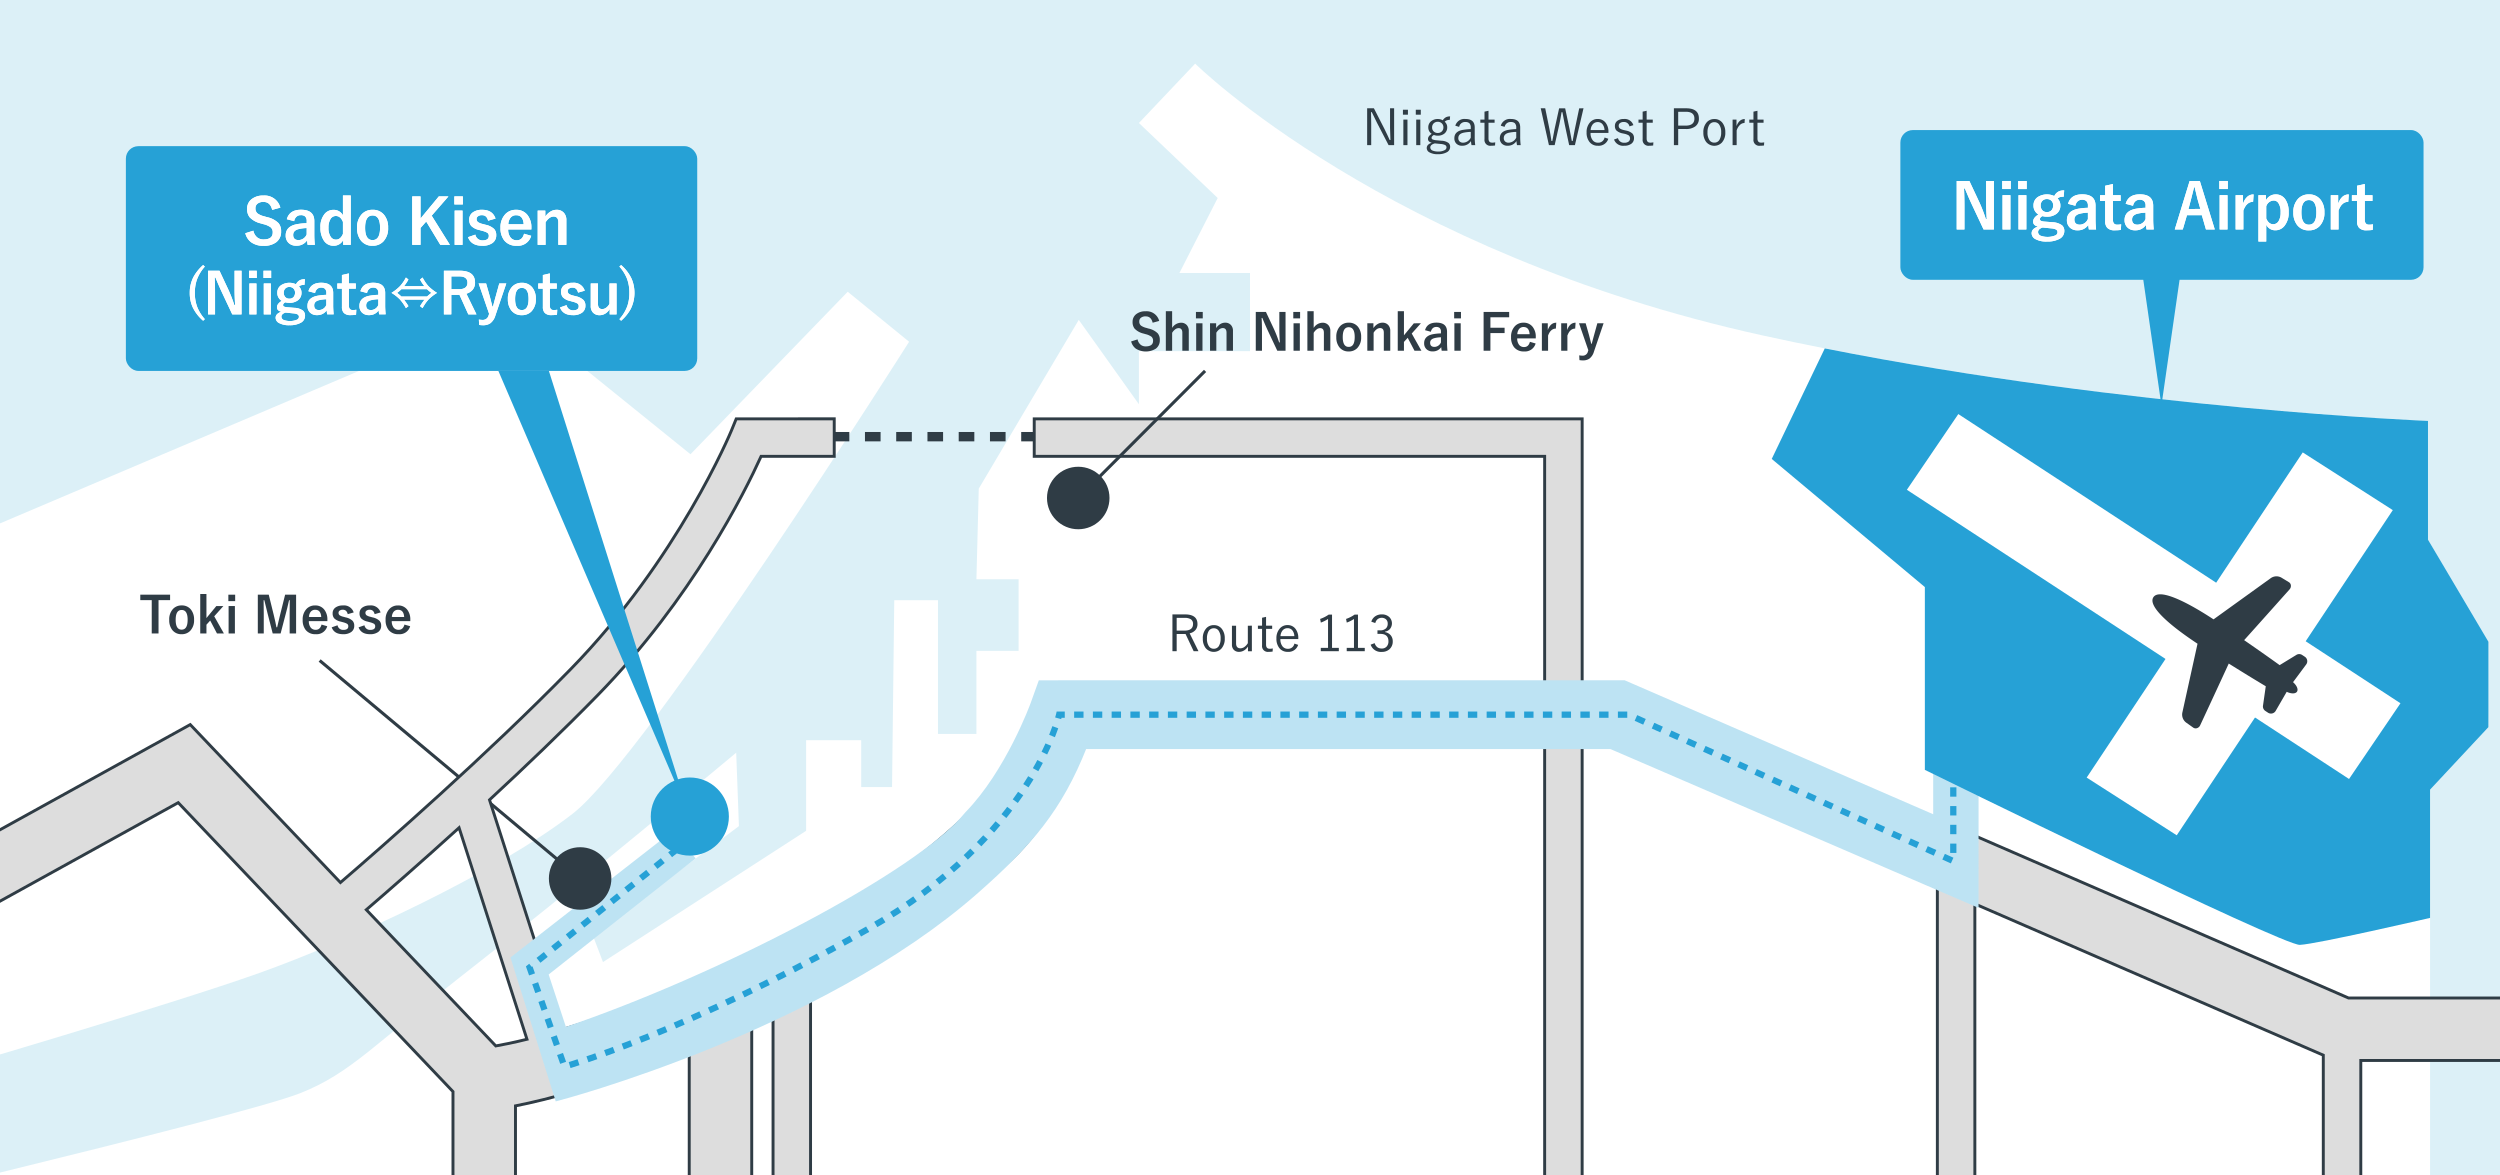 <svg xmlns="http://www.w3.org/2000/svg" viewBox="0 0 800 376.001"><defs><style>.cls-1{fill:#dcf0f7;}.cls-11,.cls-2,.cls-4,.cls-5,.cls-6{fill:none;}.cls-2{stroke:#1fa0e8;stroke-width:20px;}.cls-11,.cls-2,.cls-4,.cls-6,.cls-7,.cls-8{stroke-miterlimit:10;}.cls-3{fill:#fff;}.cls-4,.cls-6,.cls-7{stroke:#2f3c45;}.cls-6{stroke-width:3px;stroke-dasharray:5 5;}.cls-7{fill:#ddd;stroke-width:0.939px;}.cls-8{fill:#bde3f3;stroke:#bde3f3;}.cls-11,.cls-8{stroke-width:2px;}.cls-9{fill:#2f3c45;}.cls-10{fill:#26a1d6;}.cls-11{stroke:#26a1d6;stroke-dasharray:3 3;}</style></defs><title>route_map_en</title><g id="路線図"><rect class="cls-1" x="-6.046" y="-12.749" width="812.195" height="394.109"/><path class="cls-2" d="M810.954,329.36h-61.5L517.621,228.693H340.161s-8.9,25.465-23.4,38.965-33.059,28.973-73.305,47.7c-60.167,28-88.5,29.957-88.5,29.957"/><path class="cls-3" d="M-20.046,176,162.766,98.36l58.188,47,50.315-52,19.644,16s-83.792,132.5-107.626,151-70.833,40.5-100.333,51-103,32-103,32Z"/><path class="cls-3" d="M777.621,394.36H-79.546s155.724-36.709,175.5-44.5c16.5-6.5,23.75-15.75,55.5-40.5s84.13-68.5,84.13-68.5l.87,23.5L189.72,299.371l3.234,8.489,65-42v-29H275.58v15h9.874l.709-59.791h13.991V234.86h12.3V208.278h13.5V185.36h-13.5l.75-29,32-54,19.25,27v-17H400v-25H377.413l12.25-24-25.209-24,18-19s60.955,60.455,181.658,87c104.592,23,212.842,27.334,212.842,27.334v38l18.667,32.667.666,27.333-18.666,20Z"/><line class="cls-4" x1="185.642" y1="281.109" x2="102.287" y2="211.36"/><path class="cls-5" d="M117.218,291.12,158.659,334.7c2.361-.413,5.679-1.08,9.973-2.137L146.9,264.877C134.647,276,123.937,285.336,117.218,291.12Z"/><path class="cls-5" d="M266.954,149.36v-3.333h-23.4c-5.094,11.24-22.086,45.533-52.379,76.527-11.1,11.352-23.165,22.891-34.527,33.4l23.571,73.427c13.929-4.179,33.53-11.226,59.021-23.089,39.389-18.331,57.152-33.332,70.709-45.955,12.474-11.614,20.7-34.722,20.78-34.954l2.35-6.683,7.087-.008H494.288V146.027H330.954v3.333Z"/><line class="cls-6" x1="256.786" y1="139.735" x2="336.096" y2="139.735"/><path class="cls-7" d="M751.531,319.36,631.954,267.437V244.36h-12v17.867L519.7,218.694h-13.41V134.027H330.954v12H494.288v72.667H340.161l-7.087.008-2.35,6.683c-.082.232-8.306,23.34-20.78,34.954-13.557,12.623-31.32,27.624-70.709,45.955-25.491,11.863-45.092,18.91-59.021,23.089l-23.571-73.427c11.362-10.511,23.431-22.05,34.527-33.4,30.293-30.994,47.285-65.287,52.379-76.527h23.405v-12H239.621l-4.029,0-1.526,3.728c-.167.408-17.1,41.24-51.478,76.408-26.914,27.536-59.682,56.235-73.649,68.248L60.876,231.87l-91.761,50.739,9.678,17.5L57.032,256.85l87.922,92.462V404.36h20V353.878c10.1-1.978,28.477-6.667,55.6-17.633V404.36h20V327.682c2.232-1,4.5-2.037,6.821-3.117v79.8h12V318.778c34.045-17.065,50.958-31.472,64.2-43.8,11.389-10.6,19.476-27.1,23.385-36.283H494.288V404.36h12V238.694h9.255l104.411,45.337V404.36h12V289.241l111.5,48.416v66.7h12v-65h55.5v-20ZM158.659,334.7,117.218,291.12c6.719-5.784,17.429-15.121,29.685-26.243l21.729,67.687C164.338,333.621,161.02,334.288,158.659,334.7Z"/><path class="cls-8" d="M632.138,289.013l-116.6-50.319H346.892c-7.962,20.166-17.6,31.315-34.563,46.273C261.954,329.383,178.5,351.24,178.5,351.24l-13.993-44.49,50.5-39.365,6.172,7.16L174.4,311.487l6.052,18.374c49.792-16.856,113.834-50.168,129.152-69.191,13.182-13.493,21.064-35.134,21.143-35.351l2.379-6.615,7.034-.01H519.7l99.923,43.388V241.36h12.517Z"/><circle class="cls-9" cx="185.642" cy="281.109" r="10"/><circle class="cls-9" cx="345.037" cy="159.36" r="10"/><line class="cls-4" x1="345.037" y1="159.36" x2="385.621" y2="118.693"/><circle class="cls-10" cx="220.743" cy="261.298" r="12.5"/><path class="cls-10" d="M777.621,293.725V252.693l18.666-20V205.36l-19.333-32.667v-38s-95.019-3.8-193.026-23.2L566.954,146.86l49,41v58.5s114.5,56.25,120,56S777.621,293.725,777.621,293.725Z"/><polygon class="cls-3" points="610.203 156.729 626.662 132.501 768.15 225.047 751.69 249.275 610.203 156.729"/><polygon class="cls-3" points="696.556 267.293 667.736 248.827 736.878 144.773 765.698 163.238 696.556 267.293"/><path class="cls-9" d="M726.662,184.994l-18.328,13.2c-9.889-6.478-17.5-9.749-19.251-7.081s4.262,8.358,14.123,14.877l-4.86,22.054a3.2,3.2,0,0,0,1.215,3.178l2.285,1.623a1.358,1.358,0,0,0,1.218.159,1.668,1.668,0,0,0,.986-.9s7.034-15.124,9.151-19.767c7.568,4.737,11.844,7.261,11.844,7.261l-.871,6.111a1.72,1.72,0,0,0,.734,1.79l.863.567a1.733,1.733,0,0,0,2.436-.573l3.539-6.114c1.439.673,2.808.691,3.293-.047s-.074-1.986-1.265-3.036l4.215-5.677a1.724,1.724,0,0,0-.44-2.461l-.863-.568a1.718,1.718,0,0,0-1.933.033l-5.266,3.22s-4.014-2.921-11.361-7.994c3.424-3.783,14.528-16.236,14.528-16.236a1.672,1.672,0,0,0,.431-1.261,1.343,1.343,0,0,0-.632-1.05l-2.395-1.455A3.181,3.181,0,0,0,726.662,184.994Z"/><path class="cls-11" d="M625.051,239.943v35.6L521.164,228.693H338.93s-8.5,38.6-61.3,68.667c-58.016,33.04-97,43.958-97,43.958L169.47,309.585l52.72-42.292"/></g><g id="英語"><path class="cls-9" d="M54.43,190.3v1.742h-3.7v10.672H48.555V192.043H44.891V190.3Z"/><path class="cls-9" d="M58.136,193.739a3.612,3.612,0,0,1,3.008,1.382,5.036,5.036,0,0,1,.96,3.2,4.856,4.856,0,0,1-1.234,3.539,3.677,3.677,0,0,1-2.75,1.086,3.607,3.607,0,0,1-3.016-1.383,5.043,5.043,0,0,1-.953-3.195,4.853,4.853,0,0,1,1.243-3.54A3.685,3.685,0,0,1,58.136,193.739Zm0,1.453q-1.923,0-1.922,3.14,0,3.158,1.906,3.157,1.922,0,1.922-3.157Q60.042,195.193,58.136,195.192Z"/><path class="cls-9" d="M71.482,193.934l-2.93,3.281,3.094,5.5H69.435l-2.172-4.141-1.2,1.329v2.812H64.076V190.074H66.06v7.7l3.164-3.836Z"/><path class="cls-9" d="M75.253,190.3v2.063H73.074V190.3Zm-.086,3.633v8.781H73.152v-8.781Z"/><path class="cls-9" d="M94.753,190.3v12.414H92.691v-6.273q0-1.437.031-4.383H92.5q-.6,2.7-1.024,4.226l-1.68,6.43H87.269l-1.633-6.351q-.148-.562-1.054-4.305h-.227q.046,2.156.047,4.414v6.242H82.5V190.3H86l1.563,6.336q.531,2.118.9,4.094h.227q.132-.523.5-2.141.265-1.164.461-1.922l1.586-6.367Z"/><path class="cls-9" d="M104.765,198.762H98.828a3.219,3.219,0,0,0,.64,2.109,1.96,1.96,0,0,0,1.571.664q1.413,0,1.851-1.671l1.828.531a3.5,3.5,0,0,1-3.7,2.547,3.857,3.857,0,0,1-3.2-1.36,4.941,4.941,0,0,1-.961-3.2,4.829,4.829,0,0,1,1.25-3.547,3.66,3.66,0,0,1,2.734-1.093,3.556,3.556,0,0,1,2.938,1.351,5.054,5.054,0,0,1,.984,3.258Zm-1.969-1.328q-.148-2.3-1.921-2.305a1.765,1.765,0,0,0-1.493.7,2.96,2.96,0,0,0-.523,1.6Z"/><path class="cls-9" d="M113.179,195.981l-1.907.547q-.327-1.414-1.562-1.414a1.624,1.624,0,0,0-1.055.312.77.77,0,0,0-.32.633.982.982,0,0,0,.352.828,3.718,3.718,0,0,0,1.21.484l.735.2a4.531,4.531,0,0,1,2.195,1.086,2.271,2.271,0,0,1,.531,1.586,2.349,2.349,0,0,1-1.007,2.031,4.275,4.275,0,0,1-2.547.672q-2.868,0-3.664-2.2l1.875-.656a1.787,1.787,0,0,0,1.836,1.477q1.6,0,1.6-1.133a.923.923,0,0,0-.375-.82,5.607,5.607,0,0,0-1.32-.5l-.735-.2a4.137,4.137,0,0,1-2.085-1.062,2.4,2.4,0,0,1-.493-1.609,2.18,2.18,0,0,1,.961-1.868,3.925,3.925,0,0,1,2.336-.632A3.239,3.239,0,0,1,113.179,195.981Z"/><path class="cls-9" d="M121.785,195.981l-1.906.547q-.329-1.414-1.563-1.414a1.621,1.621,0,0,0-1.054.312.771.771,0,0,0-.321.633.984.984,0,0,0,.352.828,3.726,3.726,0,0,0,1.211.484l.734.2a4.536,4.536,0,0,1,2.2,1.086,2.271,2.271,0,0,1,.531,1.586,2.348,2.348,0,0,1-1.008,2.031,4.273,4.273,0,0,1-2.547.672q-2.867,0-3.664-2.2l1.875-.656a1.787,1.787,0,0,0,1.836,1.477q1.6,0,1.6-1.133a.923.923,0,0,0-.375-.82,5.6,5.6,0,0,0-1.321-.5l-.734-.2a4.136,4.136,0,0,1-2.086-1.062,2.407,2.407,0,0,1-.492-1.609,2.178,2.178,0,0,1,.961-1.868,3.923,3.923,0,0,1,2.336-.632A3.237,3.237,0,0,1,121.785,195.981Z"/><path class="cls-9" d="M131.3,198.762h-5.938a3.219,3.219,0,0,0,.641,2.109,1.958,1.958,0,0,0,1.57.664q1.415,0,1.852-1.671l1.828.531a3.505,3.505,0,0,1-3.7,2.547,3.857,3.857,0,0,1-3.2-1.36,4.946,4.946,0,0,1-.961-3.2,4.834,4.834,0,0,1,1.25-3.547,3.662,3.662,0,0,1,2.735-1.093,3.555,3.555,0,0,1,2.937,1.351,5.049,5.049,0,0,1,.985,3.258Zm-1.969-1.328q-.148-2.3-1.922-2.305a1.763,1.763,0,0,0-1.492.7,2.96,2.96,0,0,0-.524,1.6Z"/><path class="cls-9" d="M370.941,102.7l-2.093.57q-.486-2.031-2.211-2.031a2.339,2.339,0,0,0-1.6.492,1.441,1.441,0,0,0-.469,1.125,1.636,1.636,0,0,0,.539,1.328,4.929,4.929,0,0,0,1.743.75l.656.2a5.878,5.878,0,0,1,2.984,1.554,3.2,3.2,0,0,1,.649,2.11,3.291,3.291,0,0,1-1.282,2.781,6.1,6.1,0,0,1-6.382-.008,4.119,4.119,0,0,1-1.508-2.312l2.062-.657a2.922,2.922,0,0,0,1.008,1.735,2.466,2.466,0,0,0,1.57.508q2.374,0,2.375-1.774a1.632,1.632,0,0,0-.523-1.328,5.4,5.4,0,0,0-1.9-.82l-.641-.188a5.717,5.717,0,0,1-2.844-1.57,3.332,3.332,0,0,1-.648-2.164,3.025,3.025,0,0,1,1.219-2.516,4.615,4.615,0,0,1,2.929-.875A4.15,4.15,0,0,1,370.941,102.7Z"/><path class="cls-9" d="M375.082,99.594v5.343a3.41,3.41,0,0,1,2.82-1.664,2.391,2.391,0,0,1,1.883.774,2.685,2.685,0,0,1,.625,1.851v6.336h-2.063v-5.758q0-1.476-1.219-1.476a1.88,1.88,0,0,0-1.156.469,3.7,3.7,0,0,0-.89,1.039v5.726h-2.016V99.594Z"/><path class="cls-9" d="M384.879,99.82v2.063H382.7V99.82Zm-.086,3.633v8.781h-2.015v-8.781Z"/><path class="cls-9" d="M389.162,103.453v1.539a4.175,4.175,0,0,1,1.375-1.32,3,3,0,0,1,1.507-.414,2.378,2.378,0,0,1,1.883.781,2.694,2.694,0,0,1,.625,1.859v6.336H392.49v-5.773q0-1.478-1.219-1.477a1.923,1.923,0,0,0-1.156.453,3.745,3.745,0,0,0-.891,1.039v5.758h-2.016v-8.781Z"/><path class="cls-9" d="M411.373,99.82v12.414h-2.641l-3.008-6.4q-.961-2.07-1.781-4.1h-.219q.11,2.063.109,4.485v6.015h-1.984V99.82h3.25l2.578,5.5a40.965,40.965,0,0,1,1.649,4.258h.218q-.156-2.532-.156-4.547V99.82Z"/><path class="cls-9" d="M416.032,99.82v2.063h-2.18V99.82Zm-.086,3.633v8.781H413.93v-8.781Z"/><path class="cls-9" d="M420.378,99.594v5.343a3.41,3.41,0,0,1,2.82-1.664,2.389,2.389,0,0,1,1.883.774,2.68,2.68,0,0,1,.625,1.851v6.336h-2.062v-5.758q0-1.476-1.219-1.476a1.878,1.878,0,0,0-1.156.469,3.717,3.717,0,0,0-.891,1.039v5.726h-2.016V99.594Z"/><path class="cls-9" d="M431.6,103.258a3.612,3.612,0,0,1,3.007,1.382,5.031,5.031,0,0,1,.961,3.2,4.856,4.856,0,0,1-1.234,3.539,3.679,3.679,0,0,1-2.75,1.086,3.607,3.607,0,0,1-3.016-1.383,5.043,5.043,0,0,1-.953-3.2,4.853,4.853,0,0,1,1.242-3.539A3.686,3.686,0,0,1,431.6,103.258Zm0,1.453q-1.923,0-1.922,3.14,0,3.157,1.906,3.157,1.921,0,1.922-3.157Q433.507,104.712,431.6,104.711Z"/><path class="cls-9" d="M439.494,103.453v1.539a4.175,4.175,0,0,1,1.375-1.32,3,3,0,0,1,1.507-.414,2.378,2.378,0,0,1,1.883.781,2.694,2.694,0,0,1,.625,1.859v6.336h-2.062v-5.773q0-1.478-1.219-1.477a1.923,1.923,0,0,0-1.156.453,3.745,3.745,0,0,0-.891,1.039v5.758h-2.015v-8.781Z"/><path class="cls-9" d="M454.684,103.453l-2.93,3.281,3.094,5.5h-2.211l-2.172-4.14-1.2,1.328v2.812h-1.985V99.594h1.985v7.7l3.164-3.836Z"/><path class="cls-9" d="M456.014,105.664q.679-2.421,3.632-2.422,3.406,0,3.407,2.914v3.484a24.667,24.667,0,0,0,.14,2.594h-1.851q-.087-.492-.149-1.148a3.155,3.155,0,0,1-2.765,1.359,2.66,2.66,0,0,1-2.047-.8,2.548,2.548,0,0,1-.656-1.812q0-2.344,2.867-2.9a16.5,16.5,0,0,1,2.508-.25v-.5a1.6,1.6,0,0,0-.414-1.242,1.664,1.664,0,0,0-1.11-.312,1.558,1.558,0,0,0-1.14.445,1.976,1.976,0,0,0-.54,1.094Zm5.086,2.265a9.941,9.941,0,0,0-2.016.258q-1.439.345-1.438,1.492,0,1.329,1.407,1.329a2.3,2.3,0,0,0,2.047-1.446Z"/><path class="cls-9" d="M467.51,99.82v2.063h-2.18V99.82Zm-.086,3.633v8.781h-2.016v-8.781Z"/><path class="cls-9" d="M482.932,99.82v1.711h-6v3.344h4.539v1.711h-4.539v5.648h-2.18V99.82Z"/><path class="cls-9" d="M491.445,108.281h-5.938a3.225,3.225,0,0,0,.641,2.109,1.958,1.958,0,0,0,1.57.664q1.414,0,1.852-1.671l1.828.531a3.505,3.505,0,0,1-3.7,2.547,3.855,3.855,0,0,1-3.195-1.36,4.941,4.941,0,0,1-.961-3.2,4.829,4.829,0,0,1,1.25-3.547,3.66,3.66,0,0,1,2.734-1.093,3.555,3.555,0,0,1,2.937,1.351,5.049,5.049,0,0,1,.985,3.258Zm-1.969-1.328q-.149-2.3-1.922-2.305a1.764,1.764,0,0,0-1.492.7,2.952,2.952,0,0,0-.523,1.6Z"/><path class="cls-9" d="M498.01,103.258l-.133,1.89q-1.68,0-2.492,2.227v4.859H493.4v-8.781h1.891v2.156Q496.143,103.259,498.01,103.258Z"/><path class="cls-9" d="M504.192,103.258l-.132,1.89q-1.681,0-2.493,2.227v4.859h-1.984v-8.781h1.891v2.156Q502.325,103.259,504.192,103.258Z"/><path class="cls-9" d="M513.147,103.453l-3.094,9.1a4.216,4.216,0,0,1-1.469,2.227,3.552,3.552,0,0,1-2.062.547,6.783,6.783,0,0,1-1.094-.086l-.078-1.531a6.482,6.482,0,0,0,1.125.109,1.693,1.693,0,0,0,1.664-1.359l.125-.383-2.976-8.625h2.125l1.046,3.68q.124.444.735,2.882h.156q.1-.359.414-1.539.219-.82.375-1.375l1.008-3.648Z"/><path class="cls-9" d="M375.176,196.605h3.969q4.046,0,4.046,3.086a2.854,2.854,0,0,1-.711,1.985,3.29,3.29,0,0,1-1.789.984l2.821,5.734h-1.539l-2.594-5.508h-2.844v5.508h-1.359Zm1.359,1.117V201.8h2.43q2.8,0,2.805-2.094a1.725,1.725,0,0,0-.7-1.539,3.6,3.6,0,0,0-2-.446Z"/><path class="cls-9" d="M388.425,200.043a3.117,3.117,0,0,1,2.633,1.289,4.794,4.794,0,0,1,.867,2.969,4.633,4.633,0,0,1-1.109,3.289,3.365,3.365,0,0,1-5.063-.282,4.825,4.825,0,0,1-.851-2.961,4.63,4.63,0,0,1,1.109-3.289A3.155,3.155,0,0,1,388.425,200.043Zm0,1.008a1.854,1.854,0,0,0-1.687.96,4.461,4.461,0,0,0-.508,2.305,4.143,4.143,0,0,0,.656,2.539,1.811,1.811,0,0,0,1.524.742,1.834,1.834,0,0,0,1.672-.953,4.489,4.489,0,0,0,.515-2.328,4.092,4.092,0,0,0-.656-2.523A1.8,1.8,0,0,0,388.425,201.051Z"/><path class="cls-9" d="M400.6,200.222v8.172h-1.25v-1.5a3.811,3.811,0,0,1-1.344,1.3,3.076,3.076,0,0,1-1.5.4,2.227,2.227,0,0,1-1.7-.664,2.307,2.307,0,0,1-.586-1.657v-6.047h1.328v5.649q0,1.585,1.406,1.586a2.27,2.27,0,0,0,1.36-.516,3.711,3.711,0,0,0,.992-1.14v-5.579Z"/><path class="cls-9" d="M405.14,197.394v2.828h1.953v1.008H405.14v5.039q0,1.329,1.133,1.328a4.545,4.545,0,0,0,1.023-.1l-.062,1.008a8.38,8.38,0,0,1-1.266.086,1.854,1.854,0,0,1-2.109-2.086V201.23h-1.328v-1.008h1.328v-2.546Z"/><path class="cls-9" d="M415.455,204.5h-5.727a3.522,3.522,0,0,0,.742,2.414,2.108,2.108,0,0,0,1.656.7,2.006,2.006,0,0,0,2.079-1.664l1.2.4a3.186,3.186,0,0,1-3.3,2.243,3.3,3.3,0,0,1-2.774-1.282,4.736,4.736,0,0,1-.875-2.976,4.6,4.6,0,0,1,1.133-3.274A3.169,3.169,0,0,1,412,200.027a3.089,3.089,0,0,1,2.594,1.25,4.7,4.7,0,0,1,.86,2.93Zm-1.266-.93a3.1,3.1,0,0,0-.742-1.976,1.91,1.91,0,0,0-1.43-.571,2,2,0,0,0-1.641.782,3.135,3.135,0,0,0-.617,1.765Z"/><path class="cls-9" d="M426.251,196.683v10.641h2.172v1.07H422.65v-1.07h2.32v-9.25a10.935,10.935,0,0,1-2.3,1.156l-.227-1.172a10.63,10.63,0,0,0,2.719-1.375Z"/><path class="cls-9" d="M434.552,196.683v10.641h2.172v1.07H430.95v-1.07h2.321v-9.25a10.945,10.945,0,0,1-2.305,1.156l-.227-1.172a10.613,10.613,0,0,0,2.719-1.375Z"/><path class="cls-9" d="M438.819,198.941a3.24,3.24,0,0,1,1.383-1.812,3.6,3.6,0,0,1,1.953-.524,3.376,3.376,0,0,1,2.461.9,2.829,2.829,0,0,1,.14,3.8,2.724,2.724,0,0,1-1.539.82v.148a3.072,3.072,0,0,1,1.891,1.117,2.957,2.957,0,0,1,.57,1.829,3.221,3.221,0,0,1-1.1,2.578,3.549,3.549,0,0,1-2.4.812,3.45,3.45,0,0,1-3.57-2.32l1.281-.484a2.568,2.568,0,0,0,.945,1.375,2.406,2.406,0,0,0,1.344.343,1.978,1.978,0,0,0,1.61-.695,2.4,2.4,0,0,0,.515-1.594q0-2.391-2.625-2.39h-.89v-1.133h.8a2.612,2.612,0,0,0,1.938-.649,2.032,2.032,0,0,0,.539-1.492,1.79,1.79,0,0,0-.617-1.453,2.181,2.181,0,0,0-2.641.047,2.3,2.3,0,0,0-.711,1.211Z"/><path class="cls-9" d="M446.119,34.654V46.443h-1.773l-3.7-7.133q-.085-.163-1.679-3.437h-.242q0,.405.039,2.023c.015.7.023,1.286.023,1.766v6.781h-1.3V34.654h2.164l3.375,6.609q.422.813.93,1.93.6,1.329.734,1.6h.25q-.125-3.368-.125-3.867V34.654Z"/><path class="cls-9" d="M450.537,35.115V36.7h-1.6V35.115Zm-.149,3.156v8.172h-1.312V38.271Z"/><path class="cls-9" d="M454.652,35.115V36.7h-1.6V35.115Zm-.149,3.156v8.172h-1.312V38.271Z"/><path class="cls-9" d="M464.032,37.248l-.094,1.117a2.624,2.624,0,0,0-1.015.164,2.1,2.1,0,0,0-.617.43,2.257,2.257,0,0,1,.8,1.789,2.445,2.445,0,0,1-.953,2.039,3.289,3.289,0,0,1-2.07.633,3.124,3.124,0,0,1-1.234-.235c-.5.277-.743.578-.743.907a.539.539,0,0,0,.313.523,4.12,4.12,0,0,0,1.211.266l1.648.156a4.022,4.022,0,0,1,2.274.734,1.615,1.615,0,0,1,.492,1.25,1.926,1.926,0,0,1-1.117,1.727,5.571,5.571,0,0,1-2.766.594,5.22,5.22,0,0,1-2.781-.61,1.553,1.553,0,0,1-.821-1.359q0-1.166,1.618-1.7-1.219-.282-1.219-1.219,0-.867,1.187-1.625a2.366,2.366,0,0,1-1.093-2.086,2.424,2.424,0,0,1,.984-2.008,3.243,3.243,0,0,1,2.039-.648,3.147,3.147,0,0,1,1.617.406,2.741,2.741,0,0,1,1.039-.992A2.921,2.921,0,0,1,464.032,37.248Zm-4.89,8.64q-1.446.407-1.446,1.3a1.1,1.1,0,0,0,.789,1.016,4.39,4.39,0,0,0,1.719.281,4.114,4.114,0,0,0,2.086-.437,1.008,1.008,0,0,0,.586-.875.807.807,0,0,0-.406-.743,3.9,3.9,0,0,0-1.446-.359Zm.945-6.914a1.778,1.778,0,0,0-1.344.539,1.745,1.745,0,0,0-.469,1.25,1.7,1.7,0,0,0,.6,1.375,1.811,1.811,0,0,0,1.211.415,1.765,1.765,0,0,0,1.336-.54,1.742,1.742,0,0,0,.469-1.25,1.707,1.707,0,0,0-.6-1.375A1.805,1.805,0,0,0,460.087,38.974Z"/><path class="cls-9" d="M465.7,40.224a3.019,3.019,0,0,1,3.25-2.148q2.961,0,2.961,2.719v2.992a20.985,20.985,0,0,0,.156,2.656h-1.179a10.2,10.2,0,0,1-.18-1.3,3.2,3.2,0,0,1-2.8,1.492,2.492,2.492,0,0,1-1.937-.742,2.333,2.333,0,0,1-.578-1.64q0-2.211,2.687-2.688a21.231,21.231,0,0,1,2.563-.258v-.429a1.9,1.9,0,0,0-.461-1.461,1.829,1.829,0,0,0-1.266-.367,1.881,1.881,0,0,0-1.984,1.554Zm4.946,1.985a12.278,12.278,0,0,0-2.274.25q-1.712.367-1.711,1.734a1.379,1.379,0,0,0,.461,1.117,1.654,1.654,0,0,0,1.109.352,2.823,2.823,0,0,0,2.415-1.617Z"/><path class="cls-9" d="M476.319,35.443v2.828h1.953v1.008h-1.953v5.039q0,1.329,1.133,1.328a4.61,4.61,0,0,0,1.023-.1l-.062,1.008a8.4,8.4,0,0,1-1.266.085,1.854,1.854,0,0,1-2.109-2.085V39.279h-1.329V38.271h1.329V35.724Z"/><path class="cls-9" d="M480.253,40.224a3.019,3.019,0,0,1,3.25-2.148q2.961,0,2.961,2.719v2.992a20.792,20.792,0,0,0,.157,2.656h-1.18a10.386,10.386,0,0,1-.18-1.3,3.2,3.2,0,0,1-2.8,1.492,2.492,2.492,0,0,1-1.937-.742,2.333,2.333,0,0,1-.578-1.64q0-2.211,2.687-2.688a21.231,21.231,0,0,1,2.563-.258v-.429a1.9,1.9,0,0,0-.461-1.461,1.829,1.829,0,0,0-1.266-.367,1.882,1.882,0,0,0-1.984,1.554Zm4.946,1.985a12.278,12.278,0,0,0-2.274.25q-1.71.367-1.711,1.734a1.382,1.382,0,0,0,.461,1.117,1.655,1.655,0,0,0,1.11.352,2.822,2.822,0,0,0,2.414-1.617Z"/><path class="cls-9" d="M506.722,34.654l-2.75,11.789h-1.844l-1.421-6.687q-.228-1.039-.735-3.852H499.7q-.36,2.313-.7,3.82l-1.508,6.719h-1.836l-2.625-11.789h1.437l1.344,6.594q.3,1.459.656,3.867h.274q.617-3.321.719-3.8l1.46-6.656h1.93l1.43,6.75q.249,1.242.7,3.711h.273q.11-.579.36-2.031.179-1.025.328-1.727l1.406-6.7Z"/><path class="cls-9" d="M514.709,42.545h-5.727a3.521,3.521,0,0,0,.743,2.414,2.1,2.1,0,0,0,1.656.7A2.005,2.005,0,0,0,513.459,44l1.2.4a3.186,3.186,0,0,1-3.3,2.242,3.291,3.291,0,0,1-2.773-1.281,4.73,4.73,0,0,1-.875-2.976,4.6,4.6,0,0,1,1.133-3.274,3.166,3.166,0,0,1,2.406-1.031,3.089,3.089,0,0,1,2.594,1.25,4.7,4.7,0,0,1,.859,2.93Zm-1.266-.93a3.11,3.11,0,0,0-.742-1.977,1.913,1.913,0,0,0-1.43-.57,2,2,0,0,0-1.64.781,3.124,3.124,0,0,0-.617,1.766Z"/><path class="cls-9" d="M522.677,40.045l-1.25.4a1.726,1.726,0,0,0-1.773-1.406,1.962,1.962,0,0,0-1.281.367.99.99,0,0,0-.383.8,1.086,1.086,0,0,0,.39.922,3.752,3.752,0,0,0,1.289.5l.657.156a4.216,4.216,0,0,1,2.054.953,2.043,2.043,0,0,1,.5,1.469A2.133,2.133,0,0,1,522,46.021a3.742,3.742,0,0,1-2.266.617,3.083,3.083,0,0,1-3.25-1.984l1.266-.453a1.943,1.943,0,0,0,2.015,1.477,2.1,2.1,0,0,0,1.485-.454,1.348,1.348,0,0,0-.024-1.875,4.488,4.488,0,0,0-1.4-.539l-.657-.14a3.92,3.92,0,0,1-1.961-.961,2.091,2.091,0,0,1-.437-1.406,1.963,1.963,0,0,1,.82-1.665,3.461,3.461,0,0,1,2.078-.562A2.888,2.888,0,0,1,522.677,40.045Z"/><path class="cls-9" d="M526.927,35.443v2.828h1.953v1.008h-1.953v5.039q0,1.329,1.133,1.328a4.61,4.61,0,0,0,1.023-.1l-.062,1.008a8.4,8.4,0,0,1-1.266.085,1.854,1.854,0,0,1-2.109-2.085V39.279h-1.329V38.271h1.329V35.724Z"/><path class="cls-9" d="M535.646,34.654h3.921q4.078,0,4.079,3.274a2.989,2.989,0,0,1-1.219,2.57,4.977,4.977,0,0,1-2.977.789h-2.429v5.156h-1.375Zm1.375,1.117V40.2h2.367q2.82,0,2.82-2.258,0-2.172-2.727-2.172Z"/><path class="cls-9" d="M548.6,38.092a3.118,3.118,0,0,1,2.633,1.289,4.793,4.793,0,0,1,.867,2.968,4.627,4.627,0,0,1-1.11,3.289,3.363,3.363,0,0,1-5.062-.281,4.821,4.821,0,0,1-.852-2.961,4.629,4.629,0,0,1,1.11-3.289A3.15,3.15,0,0,1,548.6,38.092Zm0,1.007a1.856,1.856,0,0,0-1.688.961,4.459,4.459,0,0,0-.508,2.3,4.136,4.136,0,0,0,.657,2.539,1.809,1.809,0,0,0,1.523.742,1.833,1.833,0,0,0,1.672-.953,4.481,4.481,0,0,0,.516-2.328,4.083,4.083,0,0,0-.657-2.523A1.8,1.8,0,0,0,548.6,39.1Z"/><path class="cls-9" d="M558.339,38.092l-.093,1.265a2.123,2.123,0,0,0-1.532.688,4.045,4.045,0,0,0-.984,1.711v4.687h-1.3V38.271h1.25v2.078Q556.557,38.093,558.339,38.092Z"/><path class="cls-9" d="M562.388,35.443v2.828h1.953v1.008h-1.953v5.039q0,1.329,1.133,1.328a4.61,4.61,0,0,0,1.023-.1l-.063,1.008a8.385,8.385,0,0,1-1.265.085,1.854,1.854,0,0,1-2.109-2.085V39.279h-1.328V38.271h1.328V35.724Z"/><rect class="cls-10" x="40.279" y="46.773" width="182.834" height="71.92" rx="4" ry="4"/><polygon class="cls-10" points="159.478 118.693 220.743 261.298 175.642 118.693 159.478 118.693"/><rect class="cls-10" x="608.116" y="41.621" width="167.418" height="47.913" rx="4" ry="4"/><polygon class="cls-10" points="691.657 83.471 698.337 83.471 694.997 106.611 691.657 129.751 688.317 106.611 684.977 83.471 691.657 83.471"/><path class="cls-3" d="M89.712,66.446l-2.617.713q-.606-2.538-2.764-2.539a2.925,2.925,0,0,0-2,.615,1.8,1.8,0,0,0-.586,1.406,2.048,2.048,0,0,0,.674,1.661,6.16,6.16,0,0,0,2.178.937l.82.244a7.349,7.349,0,0,1,3.731,1.944,4,4,0,0,1,.81,2.636,4.113,4.113,0,0,1-1.6,3.477,6.425,6.425,0,0,1-4,1.123,6.5,6.5,0,0,1-3.975-1.133,5.163,5.163,0,0,1-1.885-2.891l2.578-.82a3.65,3.65,0,0,0,1.26,2.168,3.086,3.086,0,0,0,1.963.635q2.969,0,2.969-2.217a2.038,2.038,0,0,0-.655-1.66,6.687,6.687,0,0,0-2.373-1.025l-.8-.235a7.154,7.154,0,0,1-3.555-1.963,4.163,4.163,0,0,1-.811-2.705,3.78,3.78,0,0,1,1.524-3.144,5.762,5.762,0,0,1,3.662-1.094A5.187,5.187,0,0,1,89.712,66.446Z"/><path class="cls-3" d="M91.781,70.147q.85-3.027,4.541-3.027,4.258,0,4.258,3.642v4.356a30.65,30.65,0,0,0,.176,3.242H98.441q-.106-.615-.185-1.435a3.947,3.947,0,0,1-3.457,1.7,3.326,3.326,0,0,1-2.559-1,3.187,3.187,0,0,1-.82-2.266q0-2.929,3.584-3.623a20.492,20.492,0,0,1,3.135-.312V70.8a1.989,1.989,0,0,0-.518-1.553,2.073,2.073,0,0,0-1.387-.391,1.951,1.951,0,0,0-1.425.557,2.477,2.477,0,0,0-.674,1.367Zm6.358,2.832a12.357,12.357,0,0,0-2.52.323q-1.8.429-1.8,1.865,0,1.659,1.758,1.66a2.873,2.873,0,0,0,2.559-1.807Z"/><path class="cls-3" d="M112.237,62.559v15.8h-2.422V76.837a3.378,3.378,0,0,1-3.076,1.806,3.616,3.616,0,0,1-3.135-1.7,7.226,7.226,0,0,1-1.064-4.121,6.378,6.378,0,0,1,1.387-4.424,3.614,3.614,0,0,1,2.812-1.24,3.278,3.278,0,0,1,3,1.748V62.559Zm-2.5,8.448q-.762-1.886-2.275-1.885a1.948,1.948,0,0,0-1.729,1.025,5.114,5.114,0,0,0-.615,2.715,4.846,4.846,0,0,0,.791,3.027,1.961,1.961,0,0,0,1.612.791q1.425,0,2.216-1.835Z"/><path class="cls-3" d="M119.236,67.139A4.515,4.515,0,0,1,123,68.868a6.286,6.286,0,0,1,1.2,3.994,6.068,6.068,0,0,1-1.543,4.424,4.6,4.6,0,0,1-3.437,1.357,4.511,4.511,0,0,1-3.77-1.728,6.3,6.3,0,0,1-1.191-3.994,6.064,6.064,0,0,1,1.553-4.424A4.6,4.6,0,0,1,119.236,67.139Zm0,1.817q-2.4,0-2.4,3.926,0,3.943,2.383,3.945,2.4,0,2.4-3.945Q121.619,68.955,119.236,68.956Z"/><path class="cls-3" d="M143.505,62.843l-5.371,6.171,5.84,9.346h-3.067L136.386,70.9l-1.817,2.041v5.42h-2.656V62.843h2.656v7.08l5.86-7.08Z"/><path class="cls-3" d="M148.116,62.843v2.578h-2.724V62.843Zm-.107,4.541V78.36h-2.52V67.384Z"/><path class="cls-3" d="M158.571,69.942l-2.383.684q-.409-1.769-1.953-1.768a2.024,2.024,0,0,0-1.318.391.961.961,0,0,0-.4.791,1.23,1.23,0,0,0,.439,1.035,4.672,4.672,0,0,0,1.514.605l.918.245a5.657,5.657,0,0,1,2.744,1.357,2.842,2.842,0,0,1,.664,1.982,2.934,2.934,0,0,1-1.26,2.539,5.338,5.338,0,0,1-3.183.84q-3.585,0-4.581-2.744l2.344-.82a2.233,2.233,0,0,0,2.295,1.846q2,0,2-1.416a1.156,1.156,0,0,0-.469-1.026,7.029,7.029,0,0,0-1.65-.625l-.918-.254a5.171,5.171,0,0,1-2.607-1.328,3,3,0,0,1-.616-2.012,2.725,2.725,0,0,1,1.2-2.334,4.91,4.91,0,0,1,2.92-.791Q157.625,67.139,158.571,69.942Z"/><path class="cls-3" d="M170.042,73.419H162.62a4.031,4.031,0,0,0,.8,2.636,2.45,2.45,0,0,0,1.963.831q1.768,0,2.314-2.09l2.285.664a4.381,4.381,0,0,1-4.629,3.183,4.824,4.824,0,0,1-3.994-1.7,6.184,6.184,0,0,1-1.2-4,6.034,6.034,0,0,1,1.563-4.433,4.573,4.573,0,0,1,3.418-1.368,4.448,4.448,0,0,1,3.672,1.69,6.317,6.317,0,0,1,1.23,4.072Zm-2.461-1.66q-.186-2.882-2.4-2.881a2.2,2.2,0,0,0-1.866.879,3.7,3.7,0,0,0-.654,2Z"/><path class="cls-3" d="M174.5,67.384v1.923a5.241,5.241,0,0,1,1.719-1.65,3.754,3.754,0,0,1,1.884-.518,2.974,2.974,0,0,1,2.354.977,3.371,3.371,0,0,1,.781,2.324v7.92h-2.578V71.143q0-1.845-1.523-1.845a2.4,2.4,0,0,0-1.446.566,4.669,4.669,0,0,0-1.113,1.3v7.2h-2.519V67.384Z"/><path class="cls-3" d="M65.546,85.312a12.685,12.685,0,0,0-2.575,4.307,12.828,12.828,0,0,0-.616,4.1,12.487,12.487,0,0,0,.818,4.659,12.926,12.926,0,0,0,2.373,3.744l-.545.51A13.03,13.03,0,0,1,61.608,98.2a10.982,10.982,0,0,1-.887-4.474,10.84,10.84,0,0,1,1.169-5.045A14.032,14.032,0,0,1,65,84.811Z"/><path class="cls-3" d="M77.293,86.631V100.6H74.322l-3.384-7.2q-1.08-2.329-2-4.614h-.247q.124,2.32.124,5.045V100.6H66.579V86.631h3.656l2.9,6.187a45.981,45.981,0,0,1,1.854,4.79h.246q-.176-2.847-.175-5.115V86.631Z"/><path class="cls-3" d="M82.164,86.631v2.32H79.712v-2.32Zm-.1,4.087V100.6H79.8V90.718Z"/><path class="cls-3" d="M86.771,86.631v2.32H84.318v-2.32Zm-.1,4.087V100.6H84.406V90.718Z"/><path class="cls-3" d="M97.579,89.346l-.141,1.82a3.84,3.84,0,0,0-1.151.132,1.832,1.832,0,0,0-.615.378,2.744,2.744,0,0,1,.808,1.977,2.909,2.909,0,0,1-1.23,2.5,4.391,4.391,0,0,1-2.654.756,4.76,4.76,0,0,1-1.283-.167q-.722.36-.721.861a.515.515,0,0,0,.3.5,3.33,3.33,0,0,0,1.072.22l2.232.184a4.911,4.911,0,0,1,2.786.915,2.132,2.132,0,0,1,.633,1.643,2.516,2.516,0,0,1-1.45,2.259,7.153,7.153,0,0,1-3.516.747,6.539,6.539,0,0,1-3.445-.747,1.9,1.9,0,0,1-1-1.652q0-1.266,1.82-1.925-1.389-.307-1.389-1.424,0-1.1,1.512-2.048a2.907,2.907,0,0,1-1.407-2.61,2.8,2.8,0,0,1,1.231-2.409,4.931,4.931,0,0,1,4.746-.29,3.023,3.023,0,0,1,1.23-1.3A3.538,3.538,0,0,1,97.579,89.346Zm-6.2,10.679q-1.327.421-1.327,1.345a1.164,1.164,0,0,0,.843,1.055,5.879,5.879,0,0,0,4.131-.123,1.016,1.016,0,0,0,.624-.871.871.871,0,0,0-.4-.808,3.8,3.8,0,0,0-1.415-.343ZM92.6,91.834a1.752,1.752,0,0,0-1.344.545,1.794,1.794,0,0,0-.448,1.257,1.935,1.935,0,0,0,.571,1.511,1.746,1.746,0,0,0,1.221.431,1.718,1.718,0,0,0,1.354-.554,2.023,2.023,0,0,0,.448-1.371,1.76,1.76,0,0,0-.589-1.406A1.8,1.8,0,0,0,92.6,91.834Z"/><path class="cls-3" d="M98.7,93.205q.765-2.725,4.087-2.725,3.833,0,3.832,3.279v3.919a27.651,27.651,0,0,0,.158,2.918H104.7q-.1-.553-.167-1.292a3.549,3.549,0,0,1-3.111,1.53,2.992,2.992,0,0,1-2.3-.9,2.869,2.869,0,0,1-.738-2.039q0-2.637,3.225-3.261a18.437,18.437,0,0,1,2.822-.281v-.562a1.791,1.791,0,0,0-.466-1.4,1.871,1.871,0,0,0-1.248-.351,1.755,1.755,0,0,0-1.283.5,2.226,2.226,0,0,0-.607,1.23Zm5.722,2.549a11.078,11.078,0,0,0-2.268.29q-1.617.387-1.617,1.678,0,1.5,1.582,1.5a2.584,2.584,0,0,0,2.3-1.626Z"/><path class="cls-3" d="M111.649,87.492v3.226h2.215V92.37h-2.215v5.423q0,1.423,1.222,1.424a5.134,5.134,0,0,0,1.151-.115l-.087,1.618a11.885,11.885,0,0,1-1.767.114,2.809,2.809,0,0,1-2.162-.721,2.731,2.731,0,0,1-.589-1.907V92.37H107.94V90.718h1.477V88Z"/><path class="cls-3" d="M115.337,93.205q.765-2.725,4.087-2.725,3.832,0,3.832,3.279v3.919a27.651,27.651,0,0,0,.158,2.918h-2.083q-.1-.553-.167-1.292a3.549,3.549,0,0,1-3.111,1.53,2.992,2.992,0,0,1-2.3-.9,2.869,2.869,0,0,1-.738-2.039q0-2.637,3.225-3.261a18.437,18.437,0,0,1,2.822-.281v-.562a1.8,1.8,0,0,0-.466-1.4,1.871,1.871,0,0,0-1.248-.351,1.754,1.754,0,0,0-1.283.5,2.226,2.226,0,0,0-.607,1.23Zm5.722,2.549a11.078,11.078,0,0,0-2.268.29q-1.617.387-1.617,1.678,0,1.5,1.582,1.5a2.585,2.585,0,0,0,2.3-1.626Z"/><path class="cls-3" d="M135.869,95.868h-6.618a19.75,19.75,0,0,1,1.45,2.092l-.808.641a14.361,14.361,0,0,0-1.96-2.821,13.434,13.434,0,0,0-2.663-2.057,14.6,14.6,0,0,0,2.768-2.2,13.222,13.222,0,0,0,1.855-2.716l.808.642a14.058,14.058,0,0,1-1.415,2.127H135.8a13.615,13.615,0,0,1-1.389-2.127l.818-.642a13.754,13.754,0,0,0,1.828,2.716,14.959,14.959,0,0,0,2.795,2.2,14.28,14.28,0,0,0-2.716,2.11,12.984,12.984,0,0,0-1.907,2.768l-.818-.641A22.417,22.417,0,0,1,135.869,95.868Zm-7.435-.976h8.226a13.034,13.034,0,0,1,1.406-1.169,10.568,10.568,0,0,1-1.406-1.169h-8.226a10,10,0,0,1-1.38,1.169A11.077,11.077,0,0,1,128.434,94.892Z"/><path class="cls-3" d="M142.046,86.631h5.018q4.948,0,4.949,3.8a3.459,3.459,0,0,1-.809,2.337,4.036,4.036,0,0,1-1.96,1.213l3.226,6.618h-2.611l-2.83-6.257-.633.017h-1.977v6.24h-2.373Zm2.373,1.819v4.1h2.435q2.733,0,2.733-2.091,0-2.013-2.628-2.013Z"/><path class="cls-3" d="M162.009,90.718l-3.481,10.239a4.749,4.749,0,0,1-1.652,2.505,3.994,3.994,0,0,1-2.32.615,7.535,7.535,0,0,1-1.231-.1l-.088-1.722a7.2,7.2,0,0,0,1.266.123,1.906,1.906,0,0,0,1.872-1.53l.141-.43-3.349-9.7h2.391l1.177,4.139q.141.5.827,3.243h.175q.114-.4.466-1.731.246-.922.422-1.547l1.134-4.1Z"/><path class="cls-3" d="M167,90.5a4.064,4.064,0,0,1,3.384,1.555,5.666,5.666,0,0,1,1.081,3.595,5.464,5.464,0,0,1-1.389,3.982,4.139,4.139,0,0,1-3.094,1.221,4.055,4.055,0,0,1-3.392-1.555,5.67,5.67,0,0,1-1.072-3.6,5.458,5.458,0,0,1,1.4-3.981A4.143,4.143,0,0,1,167,90.5Zm0,1.635q-2.161,0-2.162,3.533,0,3.55,2.144,3.551,2.163,0,2.162-3.551Q169.146,92.132,167,92.133Z"/><path class="cls-3" d="M175.95,87.492v3.226h2.215V92.37H175.95v5.423q0,1.423,1.222,1.424a5.14,5.14,0,0,0,1.151-.115l-.088,1.618a11.881,11.881,0,0,1-1.766.114,2.809,2.809,0,0,1-2.162-.721,2.731,2.731,0,0,1-.589-1.907V92.37h-1.477V90.718h1.477V88Z"/><path class="cls-3" d="M187.119,93.02l-2.144.616q-.369-1.591-1.758-1.591a1.827,1.827,0,0,0-1.187.351.868.868,0,0,0-.36.712,1.109,1.109,0,0,0,.4.932,4.239,4.239,0,0,0,1.363.545l.826.219a5.114,5.114,0,0,1,2.47,1.222,2.558,2.558,0,0,1,.6,1.784,2.643,2.643,0,0,1-1.133,2.285,4.81,4.81,0,0,1-2.866.756q-3.225,0-4.122-2.469l2.11-.739a2.008,2.008,0,0,0,2.065,1.661q1.8,0,1.8-1.274a1.042,1.042,0,0,0-.422-.923,6.314,6.314,0,0,0-1.485-.562l-.827-.229a4.662,4.662,0,0,1-2.346-1.2,2.71,2.71,0,0,1-.554-1.811,2.448,2.448,0,0,1,1.081-2.1,4.413,4.413,0,0,1,2.628-.712A3.642,3.642,0,0,1,187.119,93.02Z"/><path class="cls-3" d="M197.3,90.718V100.6h-2.2v-1.7a4.082,4.082,0,0,1-1.486,1.495,3.4,3.4,0,0,1-1.722.465,2.787,2.787,0,0,1-2.127-.826,2.941,2.941,0,0,1-.73-2.092V90.718h2.32v6.565q0,1.626,1.389,1.626a2.188,2.188,0,0,0,1.354-.545,3.518,3.518,0,0,0,.931-1.151V90.718Z"/><path class="cls-3" d="M198.76,84.811a13.28,13.28,0,0,1,3.384,4.456,11.632,11.632,0,0,1-.273,9.519,13.758,13.758,0,0,1-3.111,3.85l-.554-.51a12.526,12.526,0,0,0,2.575-4.3,12.778,12.778,0,0,0,.615-4.105,12.564,12.564,0,0,0-.808-4.658,12.891,12.891,0,0,0-2.382-3.753Z"/><path class="cls-3" d="M89.712,66.446l-2.617.713q-.606-2.538-2.764-2.539a2.925,2.925,0,0,0-2,.615,1.8,1.8,0,0,0-.586,1.406,2.048,2.048,0,0,0,.674,1.661,6.16,6.16,0,0,0,2.178.937l.82.244a7.349,7.349,0,0,1,3.731,1.944,4,4,0,0,1,.81,2.636,4.113,4.113,0,0,1-1.6,3.477,6.425,6.425,0,0,1-4,1.123,6.5,6.5,0,0,1-3.975-1.133,5.163,5.163,0,0,1-1.885-2.891l2.578-.82a3.65,3.65,0,0,0,1.26,2.168,3.086,3.086,0,0,0,1.963.635q2.969,0,2.969-2.217a2.038,2.038,0,0,0-.655-1.66,6.687,6.687,0,0,0-2.373-1.025l-.8-.235a7.154,7.154,0,0,1-3.555-1.963,4.163,4.163,0,0,1-.811-2.705,3.78,3.78,0,0,1,1.524-3.144,5.762,5.762,0,0,1,3.662-1.094A5.187,5.187,0,0,1,89.712,66.446Z"/><path class="cls-3" d="M91.781,70.147q.85-3.027,4.541-3.027,4.258,0,4.258,3.642v4.356a30.65,30.65,0,0,0,.176,3.242H98.441q-.106-.615-.185-1.435a3.947,3.947,0,0,1-3.457,1.7,3.326,3.326,0,0,1-2.559-1,3.187,3.187,0,0,1-.82-2.266q0-2.929,3.584-3.623a20.492,20.492,0,0,1,3.135-.312V70.8a1.989,1.989,0,0,0-.518-1.553,2.073,2.073,0,0,0-1.387-.391,1.951,1.951,0,0,0-1.425.557,2.477,2.477,0,0,0-.674,1.367Zm6.358,2.832a12.357,12.357,0,0,0-2.52.323q-1.8.429-1.8,1.865,0,1.659,1.758,1.66a2.873,2.873,0,0,0,2.559-1.807Z"/><path class="cls-3" d="M112.237,62.559v15.8h-2.422V76.837a3.378,3.378,0,0,1-3.076,1.806,3.616,3.616,0,0,1-3.135-1.7,7.226,7.226,0,0,1-1.064-4.121,6.378,6.378,0,0,1,1.387-4.424,3.614,3.614,0,0,1,2.812-1.24,3.278,3.278,0,0,1,3,1.748V62.559Zm-2.5,8.448q-.762-1.886-2.275-1.885a1.948,1.948,0,0,0-1.729,1.025,5.114,5.114,0,0,0-.615,2.715,4.846,4.846,0,0,0,.791,3.027,1.961,1.961,0,0,0,1.612.791q1.425,0,2.216-1.835Z"/><path class="cls-3" d="M119.236,67.139A4.515,4.515,0,0,1,123,68.868a6.286,6.286,0,0,1,1.2,3.994,6.068,6.068,0,0,1-1.543,4.424,4.6,4.6,0,0,1-3.437,1.357,4.511,4.511,0,0,1-3.77-1.728,6.3,6.3,0,0,1-1.191-3.994,6.064,6.064,0,0,1,1.553-4.424A4.6,4.6,0,0,1,119.236,67.139Zm0,1.817q-2.4,0-2.4,3.926,0,3.943,2.383,3.945,2.4,0,2.4-3.945Q121.619,68.955,119.236,68.956Z"/><path class="cls-3" d="M143.505,62.843l-5.371,6.171,5.84,9.346h-3.067L136.386,70.9l-1.817,2.041v5.42h-2.656V62.843h2.656v7.08l5.86-7.08Z"/><path class="cls-3" d="M148.116,62.843v2.578h-2.724V62.843Zm-.107,4.541V78.36h-2.52V67.384Z"/><path class="cls-3" d="M158.571,69.942l-2.383.684q-.409-1.769-1.953-1.768a2.024,2.024,0,0,0-1.318.391.961.961,0,0,0-.4.791,1.23,1.23,0,0,0,.439,1.035,4.672,4.672,0,0,0,1.514.605l.918.245a5.657,5.657,0,0,1,2.744,1.357,2.842,2.842,0,0,1,.664,1.982,2.934,2.934,0,0,1-1.26,2.539,5.338,5.338,0,0,1-3.183.84q-3.585,0-4.581-2.744l2.344-.82a2.233,2.233,0,0,0,2.295,1.846q2,0,2-1.416a1.156,1.156,0,0,0-.469-1.026,7.029,7.029,0,0,0-1.65-.625l-.918-.254a5.171,5.171,0,0,1-2.607-1.328,3,3,0,0,1-.616-2.012,2.725,2.725,0,0,1,1.2-2.334,4.91,4.91,0,0,1,2.92-.791Q157.625,67.139,158.571,69.942Z"/><path class="cls-3" d="M170.042,73.419H162.62a4.031,4.031,0,0,0,.8,2.636,2.45,2.45,0,0,0,1.963.831q1.768,0,2.314-2.09l2.285.664a4.381,4.381,0,0,1-4.629,3.183,4.824,4.824,0,0,1-3.994-1.7,6.184,6.184,0,0,1-1.2-4,6.034,6.034,0,0,1,1.563-4.433,4.573,4.573,0,0,1,3.418-1.368,4.448,4.448,0,0,1,3.672,1.69,6.317,6.317,0,0,1,1.23,4.072Zm-2.461-1.66q-.186-2.882-2.4-2.881a2.2,2.2,0,0,0-1.866.879,3.7,3.7,0,0,0-.654,2Z"/><path class="cls-3" d="M174.5,67.384v1.923a5.241,5.241,0,0,1,1.719-1.65,3.754,3.754,0,0,1,1.884-.518,2.974,2.974,0,0,1,2.354.977,3.371,3.371,0,0,1,.781,2.324v7.92h-2.578V71.143q0-1.845-1.523-1.845a2.4,2.4,0,0,0-1.446.566,4.669,4.669,0,0,0-1.113,1.3v7.2h-2.519V67.384Z"/><path class="cls-3" d="M65.546,85.312a12.685,12.685,0,0,0-2.575,4.307,12.828,12.828,0,0,0-.616,4.1,12.487,12.487,0,0,0,.818,4.659,12.926,12.926,0,0,0,2.373,3.744l-.545.51A13.03,13.03,0,0,1,61.608,98.2a10.982,10.982,0,0,1-.887-4.474,10.84,10.84,0,0,1,1.169-5.045A14.032,14.032,0,0,1,65,84.811Z"/><path class="cls-3" d="M77.293,86.631V100.6H74.322l-3.384-7.2q-1.08-2.329-2-4.614h-.247q.124,2.32.124,5.045V100.6H66.579V86.631h3.656l2.9,6.187a45.981,45.981,0,0,1,1.854,4.79h.246q-.176-2.847-.175-5.115V86.631Z"/><path class="cls-3" d="M82.164,86.631v2.32H79.712v-2.32Zm-.1,4.087V100.6H79.8V90.718Z"/><path class="cls-3" d="M86.771,86.631v2.32H84.318v-2.32Zm-.1,4.087V100.6H84.406V90.718Z"/><path class="cls-3" d="M97.579,89.346l-.141,1.82a3.84,3.84,0,0,0-1.151.132,1.832,1.832,0,0,0-.615.378,2.744,2.744,0,0,1,.808,1.977,2.909,2.909,0,0,1-1.23,2.5,4.391,4.391,0,0,1-2.654.756,4.76,4.76,0,0,1-1.283-.167q-.722.36-.721.861a.515.515,0,0,0,.3.5,3.33,3.33,0,0,0,1.072.22l2.232.184a4.911,4.911,0,0,1,2.786.915,2.132,2.132,0,0,1,.633,1.643,2.516,2.516,0,0,1-1.45,2.259,7.153,7.153,0,0,1-3.516.747,6.539,6.539,0,0,1-3.445-.747,1.9,1.9,0,0,1-1-1.652q0-1.266,1.82-1.925-1.389-.307-1.389-1.424,0-1.1,1.512-2.048a2.907,2.907,0,0,1-1.407-2.61,2.8,2.8,0,0,1,1.231-2.409,4.931,4.931,0,0,1,4.746-.29,3.023,3.023,0,0,1,1.23-1.3A3.538,3.538,0,0,1,97.579,89.346Zm-6.2,10.679q-1.327.421-1.327,1.345a1.164,1.164,0,0,0,.843,1.055,5.879,5.879,0,0,0,4.131-.123,1.016,1.016,0,0,0,.624-.871.871.871,0,0,0-.4-.808,3.8,3.8,0,0,0-1.415-.343ZM92.6,91.834a1.752,1.752,0,0,0-1.344.545,1.794,1.794,0,0,0-.448,1.257,1.935,1.935,0,0,0,.571,1.511,1.746,1.746,0,0,0,1.221.431,1.718,1.718,0,0,0,1.354-.554,2.023,2.023,0,0,0,.448-1.371,1.76,1.76,0,0,0-.589-1.406A1.8,1.8,0,0,0,92.6,91.834Z"/><path class="cls-3" d="M98.7,93.205q.765-2.725,4.087-2.725,3.833,0,3.832,3.279v3.919a27.651,27.651,0,0,0,.158,2.918H104.7q-.1-.553-.167-1.292a3.549,3.549,0,0,1-3.111,1.53,2.992,2.992,0,0,1-2.3-.9,2.869,2.869,0,0,1-.738-2.039q0-2.637,3.225-3.261a18.437,18.437,0,0,1,2.822-.281v-.562a1.791,1.791,0,0,0-.466-1.4,1.871,1.871,0,0,0-1.248-.351,1.755,1.755,0,0,0-1.283.5,2.226,2.226,0,0,0-.607,1.23Zm5.722,2.549a11.078,11.078,0,0,0-2.268.29q-1.617.387-1.617,1.678,0,1.5,1.582,1.5a2.584,2.584,0,0,0,2.3-1.626Z"/><path class="cls-3" d="M111.649,87.492v3.226h2.215V92.37h-2.215v5.423q0,1.423,1.222,1.424a5.134,5.134,0,0,0,1.151-.115l-.087,1.618a11.885,11.885,0,0,1-1.767.114,2.809,2.809,0,0,1-2.162-.721,2.731,2.731,0,0,1-.589-1.907V92.37H107.94V90.718h1.477V88Z"/><path class="cls-3" d="M115.337,93.205q.765-2.725,4.087-2.725,3.832,0,3.832,3.279v3.919a27.651,27.651,0,0,0,.158,2.918h-2.083q-.1-.553-.167-1.292a3.549,3.549,0,0,1-3.111,1.53,2.992,2.992,0,0,1-2.3-.9,2.869,2.869,0,0,1-.738-2.039q0-2.637,3.225-3.261a18.437,18.437,0,0,1,2.822-.281v-.562a1.8,1.8,0,0,0-.466-1.4,1.871,1.871,0,0,0-1.248-.351,1.754,1.754,0,0,0-1.283.5,2.226,2.226,0,0,0-.607,1.23Zm5.722,2.549a11.078,11.078,0,0,0-2.268.29q-1.617.387-1.617,1.678,0,1.5,1.582,1.5a2.585,2.585,0,0,0,2.3-1.626Z"/><path class="cls-3" d="M135.869,95.868h-6.618a19.75,19.75,0,0,1,1.45,2.092l-.808.641a14.361,14.361,0,0,0-1.96-2.821,13.434,13.434,0,0,0-2.663-2.057,14.6,14.6,0,0,0,2.768-2.2,13.222,13.222,0,0,0,1.855-2.716l.808.642a14.058,14.058,0,0,1-1.415,2.127H135.8a13.615,13.615,0,0,1-1.389-2.127l.818-.642a13.754,13.754,0,0,0,1.828,2.716,14.959,14.959,0,0,0,2.795,2.2,14.28,14.28,0,0,0-2.716,2.11,12.984,12.984,0,0,0-1.907,2.768l-.818-.641A22.417,22.417,0,0,1,135.869,95.868Zm-7.435-.976h8.226a13.034,13.034,0,0,1,1.406-1.169,10.568,10.568,0,0,1-1.406-1.169h-8.226a10,10,0,0,1-1.38,1.169A11.077,11.077,0,0,1,128.434,94.892Z"/><path class="cls-3" d="M142.046,86.631h5.018q4.948,0,4.949,3.8a3.459,3.459,0,0,1-.809,2.337,4.036,4.036,0,0,1-1.96,1.213l3.226,6.618h-2.611l-2.83-6.257-.633.017h-1.977v6.24h-2.373Zm2.373,1.819v4.1h2.435q2.733,0,2.733-2.091,0-2.013-2.628-2.013Z"/><path class="cls-3" d="M162.009,90.718l-3.481,10.239a4.749,4.749,0,0,1-1.652,2.505,3.994,3.994,0,0,1-2.32.615,7.535,7.535,0,0,1-1.231-.1l-.088-1.722a7.2,7.2,0,0,0,1.266.123,1.906,1.906,0,0,0,1.872-1.53l.141-.43-3.349-9.7h2.391l1.177,4.139q.141.5.827,3.243h.175q.114-.4.466-1.731.246-.922.422-1.547l1.134-4.1Z"/><path class="cls-3" d="M167,90.5a4.064,4.064,0,0,1,3.384,1.555,5.666,5.666,0,0,1,1.081,3.595,5.464,5.464,0,0,1-1.389,3.982,4.139,4.139,0,0,1-3.094,1.221,4.055,4.055,0,0,1-3.392-1.555,5.67,5.67,0,0,1-1.072-3.6,5.458,5.458,0,0,1,1.4-3.981A4.143,4.143,0,0,1,167,90.5Zm0,1.635q-2.161,0-2.162,3.533,0,3.55,2.144,3.551,2.163,0,2.162-3.551Q169.146,92.132,167,92.133Z"/><path class="cls-3" d="M175.95,87.492v3.226h2.215V92.37H175.95v5.423q0,1.423,1.222,1.424a5.14,5.14,0,0,0,1.151-.115l-.088,1.618a11.881,11.881,0,0,1-1.766.114,2.809,2.809,0,0,1-2.162-.721,2.731,2.731,0,0,1-.589-1.907V92.37h-1.477V90.718h1.477V88Z"/><path class="cls-3" d="M187.119,93.02l-2.144.616q-.369-1.591-1.758-1.591a1.827,1.827,0,0,0-1.187.351.868.868,0,0,0-.36.712,1.109,1.109,0,0,0,.4.932,4.239,4.239,0,0,0,1.363.545l.826.219a5.114,5.114,0,0,1,2.47,1.222,2.558,2.558,0,0,1,.6,1.784,2.643,2.643,0,0,1-1.133,2.285,4.81,4.81,0,0,1-2.866.756q-3.225,0-4.122-2.469l2.11-.739a2.008,2.008,0,0,0,2.065,1.661q1.8,0,1.8-1.274a1.042,1.042,0,0,0-.422-.923,6.314,6.314,0,0,0-1.485-.562l-.827-.229a4.662,4.662,0,0,1-2.346-1.2,2.71,2.71,0,0,1-.554-1.811,2.448,2.448,0,0,1,1.081-2.1,4.413,4.413,0,0,1,2.628-.712A3.642,3.642,0,0,1,187.119,93.02Z"/><path class="cls-3" d="M197.3,90.718V100.6h-2.2v-1.7a4.082,4.082,0,0,1-1.486,1.495,3.4,3.4,0,0,1-1.722.465,2.787,2.787,0,0,1-2.127-.826,2.941,2.941,0,0,1-.73-2.092V90.718h2.32v6.565q0,1.626,1.389,1.626a2.188,2.188,0,0,0,1.354-.545,3.518,3.518,0,0,0,.931-1.151V90.718Z"/><path class="cls-3" d="M198.76,84.811a13.28,13.28,0,0,1,3.384,4.456,11.632,11.632,0,0,1-.273,9.519,13.758,13.758,0,0,1-3.111,3.85l-.554-.51a12.526,12.526,0,0,0,2.575-4.3,12.778,12.778,0,0,0,.615-4.105,12.564,12.564,0,0,0-.808-4.658,12.891,12.891,0,0,0-2.382-3.753Z"/><path class="cls-3" d="M638.045,57.914V73.431h-3.3l-3.76-8q-1.2-2.588-2.226-5.127h-.274q.136,2.579.137,5.606v7.519h-2.48V57.914H630.2l3.223,6.875a51.231,51.231,0,0,1,2.06,5.322h.274q-.195-3.164-.2-5.683V57.914Z"/><path class="cls-3" d="M643.44,57.914v2.578h-2.724V57.914Zm-.107,4.541V73.431h-2.52V62.455Z"/><path class="cls-3" d="M648.546,57.914v2.578h-2.725V57.914Zm-.108,4.541V73.431h-2.519V62.455Z"/><path class="cls-3" d="M660.54,60.931l-.156,2.022a4.3,4.3,0,0,0-1.28.146,2.058,2.058,0,0,0-.683.42,3.051,3.051,0,0,1,.9,2.2,3.231,3.231,0,0,1-1.367,2.783,4.886,4.886,0,0,1-2.949.84,5.269,5.269,0,0,1-1.426-.186q-.8.4-.8.957a.576.576,0,0,0,.332.557,3.742,3.742,0,0,0,1.192.244l2.48.2a5.462,5.462,0,0,1,3.1,1.016,2.37,2.37,0,0,1,.7,1.826,2.8,2.8,0,0,1-1.611,2.51,7.951,7.951,0,0,1-3.906.83,7.274,7.274,0,0,1-3.829-.83,2.107,2.107,0,0,1-1.113-1.836q0-1.407,2.022-2.139-1.543-.342-1.543-1.582,0-1.221,1.679-2.276a3.228,3.228,0,0,1-1.562-2.9,3.115,3.115,0,0,1,1.367-2.676,5.477,5.477,0,0,1,5.273-.322,3.353,3.353,0,0,1,1.368-1.445A3.929,3.929,0,0,1,660.54,60.931ZM653.655,72.8q-1.474.468-1.474,1.494a1.292,1.292,0,0,0,.937,1.172,6.532,6.532,0,0,0,4.59-.137,1.129,1.129,0,0,0,.693-.967.967.967,0,0,0-.449-.9,4.22,4.22,0,0,0-1.572-.381Zm1.358-9.1a1.949,1.949,0,0,0-1.494.606,1.993,1.993,0,0,0-.5,1.4,2.155,2.155,0,0,0,.634,1.68,1.943,1.943,0,0,0,1.358.478,1.911,1.911,0,0,0,1.5-.615,2.247,2.247,0,0,0,.5-1.523,1.957,1.957,0,0,0-.655-1.563A2,2,0,0,0,655.013,63.7Z"/><path class="cls-3" d="M661.771,65.219q.851-3.028,4.542-3.028,4.257,0,4.257,3.643v4.355a30.635,30.635,0,0,0,.176,3.242h-2.314q-.108-.615-.186-1.435a3.943,3.943,0,0,1-3.457,1.7,3.327,3.327,0,0,1-2.559-1,3.192,3.192,0,0,1-.82-2.266q0-2.93,3.584-3.623a20.492,20.492,0,0,1,3.135-.312v-.625a1.991,1.991,0,0,0-.518-1.553,2.068,2.068,0,0,0-1.386-.391,1.951,1.951,0,0,0-1.426.557,2.477,2.477,0,0,0-.674,1.367Zm6.358,2.832a12.355,12.355,0,0,0-2.52.322q-1.8.429-1.8,1.865,0,1.66,1.757,1.66a2.871,2.871,0,0,0,2.559-1.806Z"/><path class="cls-3" d="M676.141,58.871v3.584H678.6v1.836h-2.461v6.025q0,1.582,1.357,1.582a5.679,5.679,0,0,0,1.279-.127l-.1,1.8a13.134,13.134,0,0,1-1.963.127,3.127,3.127,0,0,1-2.4-.8,3.036,3.036,0,0,1-.654-2.119V64.291h-1.64V62.455h1.64V59.437Z"/><path class="cls-3" d="M680.224,65.219q.849-3.028,4.541-3.028,4.259,0,4.257,3.643v4.355a30.635,30.635,0,0,0,.176,3.242h-2.314c-.071-.41-.134-.888-.186-1.435a3.943,3.943,0,0,1-3.457,1.7,3.323,3.323,0,0,1-2.558-1,3.188,3.188,0,0,1-.821-2.266q0-2.93,3.584-3.623a20.492,20.492,0,0,1,3.135-.312v-.625a1.991,1.991,0,0,0-.518-1.553,2.068,2.068,0,0,0-1.386-.391,1.953,1.953,0,0,0-1.426.557,2.483,2.483,0,0,0-.674,1.367Zm6.357,2.832a12.337,12.337,0,0,0-2.519.322q-1.8.429-1.8,1.865,0,1.66,1.757,1.66a2.871,2.871,0,0,0,2.559-1.806Z"/><path class="cls-3" d="M703.945,57.914l4.785,15.517h-2.822l-1.318-4.56h-4.766l-1.338,4.56h-2.558l4.756-15.517Zm.166,8.955-.908-3.145q-.175-.663-.918-3.818h-.176q-.5,2.178-.957,3.8l-.839,3.164Z"/><path class="cls-3" d="M712.91,57.914v2.578h-2.724V57.914Zm-.107,4.541V73.431h-2.52V62.455Z"/><path class="cls-3" d="M721.157,62.211l-.166,2.363q-2.1,0-3.115,2.783v6.074H715.4V62.455h2.363v2.7Q718.824,62.21,721.157,62.211Z"/><path class="cls-3" d="M725.117,62.455v1.621a3.474,3.474,0,0,1,3.076-1.865,3.622,3.622,0,0,1,3.135,1.611,7,7,0,0,1,1.045,4.053,6.557,6.557,0,0,1-1.426,4.511,3.685,3.685,0,0,1-2.871,1.309,3.134,3.134,0,0,1-2.881-1.807v5.4h-2.5V62.455Zm.078,3.574v3.887q.792,1.834,2.217,1.836a1.973,1.973,0,0,0,1.768-1.045,5.279,5.279,0,0,0,.615-2.774,4.979,4.979,0,0,0-.732-2.988,1.791,1.791,0,0,0-1.5-.771A2.576,2.576,0,0,0,725.2,66.029Z"/><path class="cls-3" d="M738.854,62.211a4.514,4.514,0,0,1,3.759,1.728,6.29,6.29,0,0,1,1.2,3.994,6.066,6.066,0,0,1-1.543,4.424,4.6,4.6,0,0,1-3.437,1.358,4.511,4.511,0,0,1-3.77-1.729,6.308,6.308,0,0,1-1.191-3.994,6.07,6.07,0,0,1,1.553-4.424A4.6,4.6,0,0,1,738.854,62.211Zm0,1.816q-2.4,0-2.4,3.926,0,3.945,2.383,3.945,2.4,0,2.4-3.945Q741.236,64.028,738.854,64.027Z"/><path class="cls-3" d="M751.614,62.211l-.166,2.363q-2.1,0-3.115,2.783v6.074h-2.48V62.455h2.363v2.7Q749.281,62.21,751.614,62.211Z"/><path class="cls-3" d="M756.729,58.871v3.584h2.46v1.836h-2.46v6.025q0,1.582,1.357,1.582a5.679,5.679,0,0,0,1.279-.127l-.1,1.8a13.134,13.134,0,0,1-1.963.127,3.125,3.125,0,0,1-2.4-.8,3.036,3.036,0,0,1-.654-2.119V64.291h-1.641V62.455h1.641V59.437Z"/><path class="cls-3" d="M638.045,57.914V73.431h-3.3l-3.76-8q-1.2-2.588-2.226-5.127h-.274q.136,2.579.137,5.606v7.519h-2.48V57.914H630.2l3.223,6.875a51.231,51.231,0,0,1,2.06,5.322h.274q-.195-3.164-.2-5.683V57.914Z"/><path class="cls-3" d="M643.44,57.914v2.578h-2.724V57.914Zm-.107,4.541V73.431h-2.52V62.455Z"/><path class="cls-3" d="M648.546,57.914v2.578h-2.725V57.914Zm-.108,4.541V73.431h-2.519V62.455Z"/><path class="cls-3" d="M660.54,60.931l-.156,2.022a4.3,4.3,0,0,0-1.28.146,2.058,2.058,0,0,0-.683.42,3.051,3.051,0,0,1,.9,2.2,3.231,3.231,0,0,1-1.367,2.783,4.886,4.886,0,0,1-2.949.84,5.269,5.269,0,0,1-1.426-.186q-.8.4-.8.957a.576.576,0,0,0,.332.557,3.742,3.742,0,0,0,1.192.244l2.48.2a5.462,5.462,0,0,1,3.1,1.016,2.37,2.37,0,0,1,.7,1.826,2.8,2.8,0,0,1-1.611,2.51,7.951,7.951,0,0,1-3.906.83,7.274,7.274,0,0,1-3.829-.83,2.107,2.107,0,0,1-1.113-1.836q0-1.407,2.022-2.139-1.543-.342-1.543-1.582,0-1.221,1.679-2.276a3.228,3.228,0,0,1-1.562-2.9,3.115,3.115,0,0,1,1.367-2.676,5.477,5.477,0,0,1,5.273-.322,3.353,3.353,0,0,1,1.368-1.445A3.929,3.929,0,0,1,660.54,60.931ZM653.655,72.8q-1.474.468-1.474,1.494a1.292,1.292,0,0,0,.937,1.172,6.532,6.532,0,0,0,4.59-.137,1.129,1.129,0,0,0,.693-.967.967.967,0,0,0-.449-.9,4.22,4.22,0,0,0-1.572-.381Zm1.358-9.1a1.949,1.949,0,0,0-1.494.606,1.993,1.993,0,0,0-.5,1.4,2.155,2.155,0,0,0,.634,1.68,1.943,1.943,0,0,0,1.358.478,1.911,1.911,0,0,0,1.5-.615,2.247,2.247,0,0,0,.5-1.523,1.957,1.957,0,0,0-.655-1.563A2,2,0,0,0,655.013,63.7Z"/><path class="cls-3" d="M661.771,65.219q.851-3.028,4.542-3.028,4.257,0,4.257,3.643v4.355a30.635,30.635,0,0,0,.176,3.242h-2.314q-.108-.615-.186-1.435a3.943,3.943,0,0,1-3.457,1.7,3.327,3.327,0,0,1-2.559-1,3.192,3.192,0,0,1-.82-2.266q0-2.93,3.584-3.623a20.492,20.492,0,0,1,3.135-.312v-.625a1.991,1.991,0,0,0-.518-1.553,2.068,2.068,0,0,0-1.386-.391,1.951,1.951,0,0,0-1.426.557,2.477,2.477,0,0,0-.674,1.367Zm6.358,2.832a12.355,12.355,0,0,0-2.52.322q-1.8.429-1.8,1.865,0,1.66,1.757,1.66a2.871,2.871,0,0,0,2.559-1.806Z"/><path class="cls-3" d="M676.141,58.871v3.584H678.6v1.836h-2.461v6.025q0,1.582,1.357,1.582a5.679,5.679,0,0,0,1.279-.127l-.1,1.8a13.134,13.134,0,0,1-1.963.127,3.127,3.127,0,0,1-2.4-.8,3.036,3.036,0,0,1-.654-2.119V64.291h-1.64V62.455h1.64V59.437Z"/><path class="cls-3" d="M680.224,65.219q.849-3.028,4.541-3.028,4.259,0,4.257,3.643v4.355a30.635,30.635,0,0,0,.176,3.242h-2.314c-.071-.41-.134-.888-.186-1.435a3.943,3.943,0,0,1-3.457,1.7,3.323,3.323,0,0,1-2.558-1,3.188,3.188,0,0,1-.821-2.266q0-2.93,3.584-3.623a20.492,20.492,0,0,1,3.135-.312v-.625a1.991,1.991,0,0,0-.518-1.553,2.068,2.068,0,0,0-1.386-.391,1.953,1.953,0,0,0-1.426.557,2.483,2.483,0,0,0-.674,1.367Zm6.357,2.832a12.337,12.337,0,0,0-2.519.322q-1.8.429-1.8,1.865,0,1.66,1.757,1.66a2.871,2.871,0,0,0,2.559-1.806Z"/><path class="cls-3" d="M703.945,57.914l4.785,15.517h-2.822l-1.318-4.56h-4.766l-1.338,4.56h-2.558l4.756-15.517Zm.166,8.955-.908-3.145q-.175-.663-.918-3.818h-.176q-.5,2.178-.957,3.8l-.839,3.164Z"/><path class="cls-3" d="M712.91,57.914v2.578h-2.724V57.914Zm-.107,4.541V73.431h-2.52V62.455Z"/><path class="cls-3" d="M721.157,62.211l-.166,2.363q-2.1,0-3.115,2.783v6.074H715.4V62.455h2.363v2.7Q718.824,62.21,721.157,62.211Z"/><path class="cls-3" d="M725.117,62.455v1.621a3.474,3.474,0,0,1,3.076-1.865,3.622,3.622,0,0,1,3.135,1.611,7,7,0,0,1,1.045,4.053,6.557,6.557,0,0,1-1.426,4.511,3.685,3.685,0,0,1-2.871,1.309,3.134,3.134,0,0,1-2.881-1.807v5.4h-2.5V62.455Zm.078,3.574v3.887q.792,1.834,2.217,1.836a1.973,1.973,0,0,0,1.768-1.045,5.279,5.279,0,0,0,.615-2.774,4.979,4.979,0,0,0-.732-2.988,1.791,1.791,0,0,0-1.5-.771A2.576,2.576,0,0,0,725.2,66.029Z"/><path class="cls-3" d="M738.854,62.211a4.514,4.514,0,0,1,3.759,1.728,6.29,6.29,0,0,1,1.2,3.994,6.066,6.066,0,0,1-1.543,4.424,4.6,4.6,0,0,1-3.437,1.358,4.511,4.511,0,0,1-3.77-1.729,6.308,6.308,0,0,1-1.191-3.994,6.07,6.07,0,0,1,1.553-4.424A4.6,4.6,0,0,1,738.854,62.211Zm0,1.816q-2.4,0-2.4,3.926,0,3.945,2.383,3.945,2.4,0,2.4-3.945Q741.236,64.028,738.854,64.027Z"/><path class="cls-3" d="M751.614,62.211l-.166,2.363q-2.1,0-3.115,2.783v6.074h-2.48V62.455h2.363v2.7Q749.281,62.21,751.614,62.211Z"/><path class="cls-3" d="M756.729,58.871v3.584h2.46v1.836h-2.46v6.025q0,1.582,1.357,1.582a5.679,5.679,0,0,0,1.279-.127l-.1,1.8a13.134,13.134,0,0,1-1.963.127,3.125,3.125,0,0,1-2.4-.8,3.036,3.036,0,0,1-.654-2.119V64.291h-1.641V62.455h1.641V59.437Z"/></g></svg>